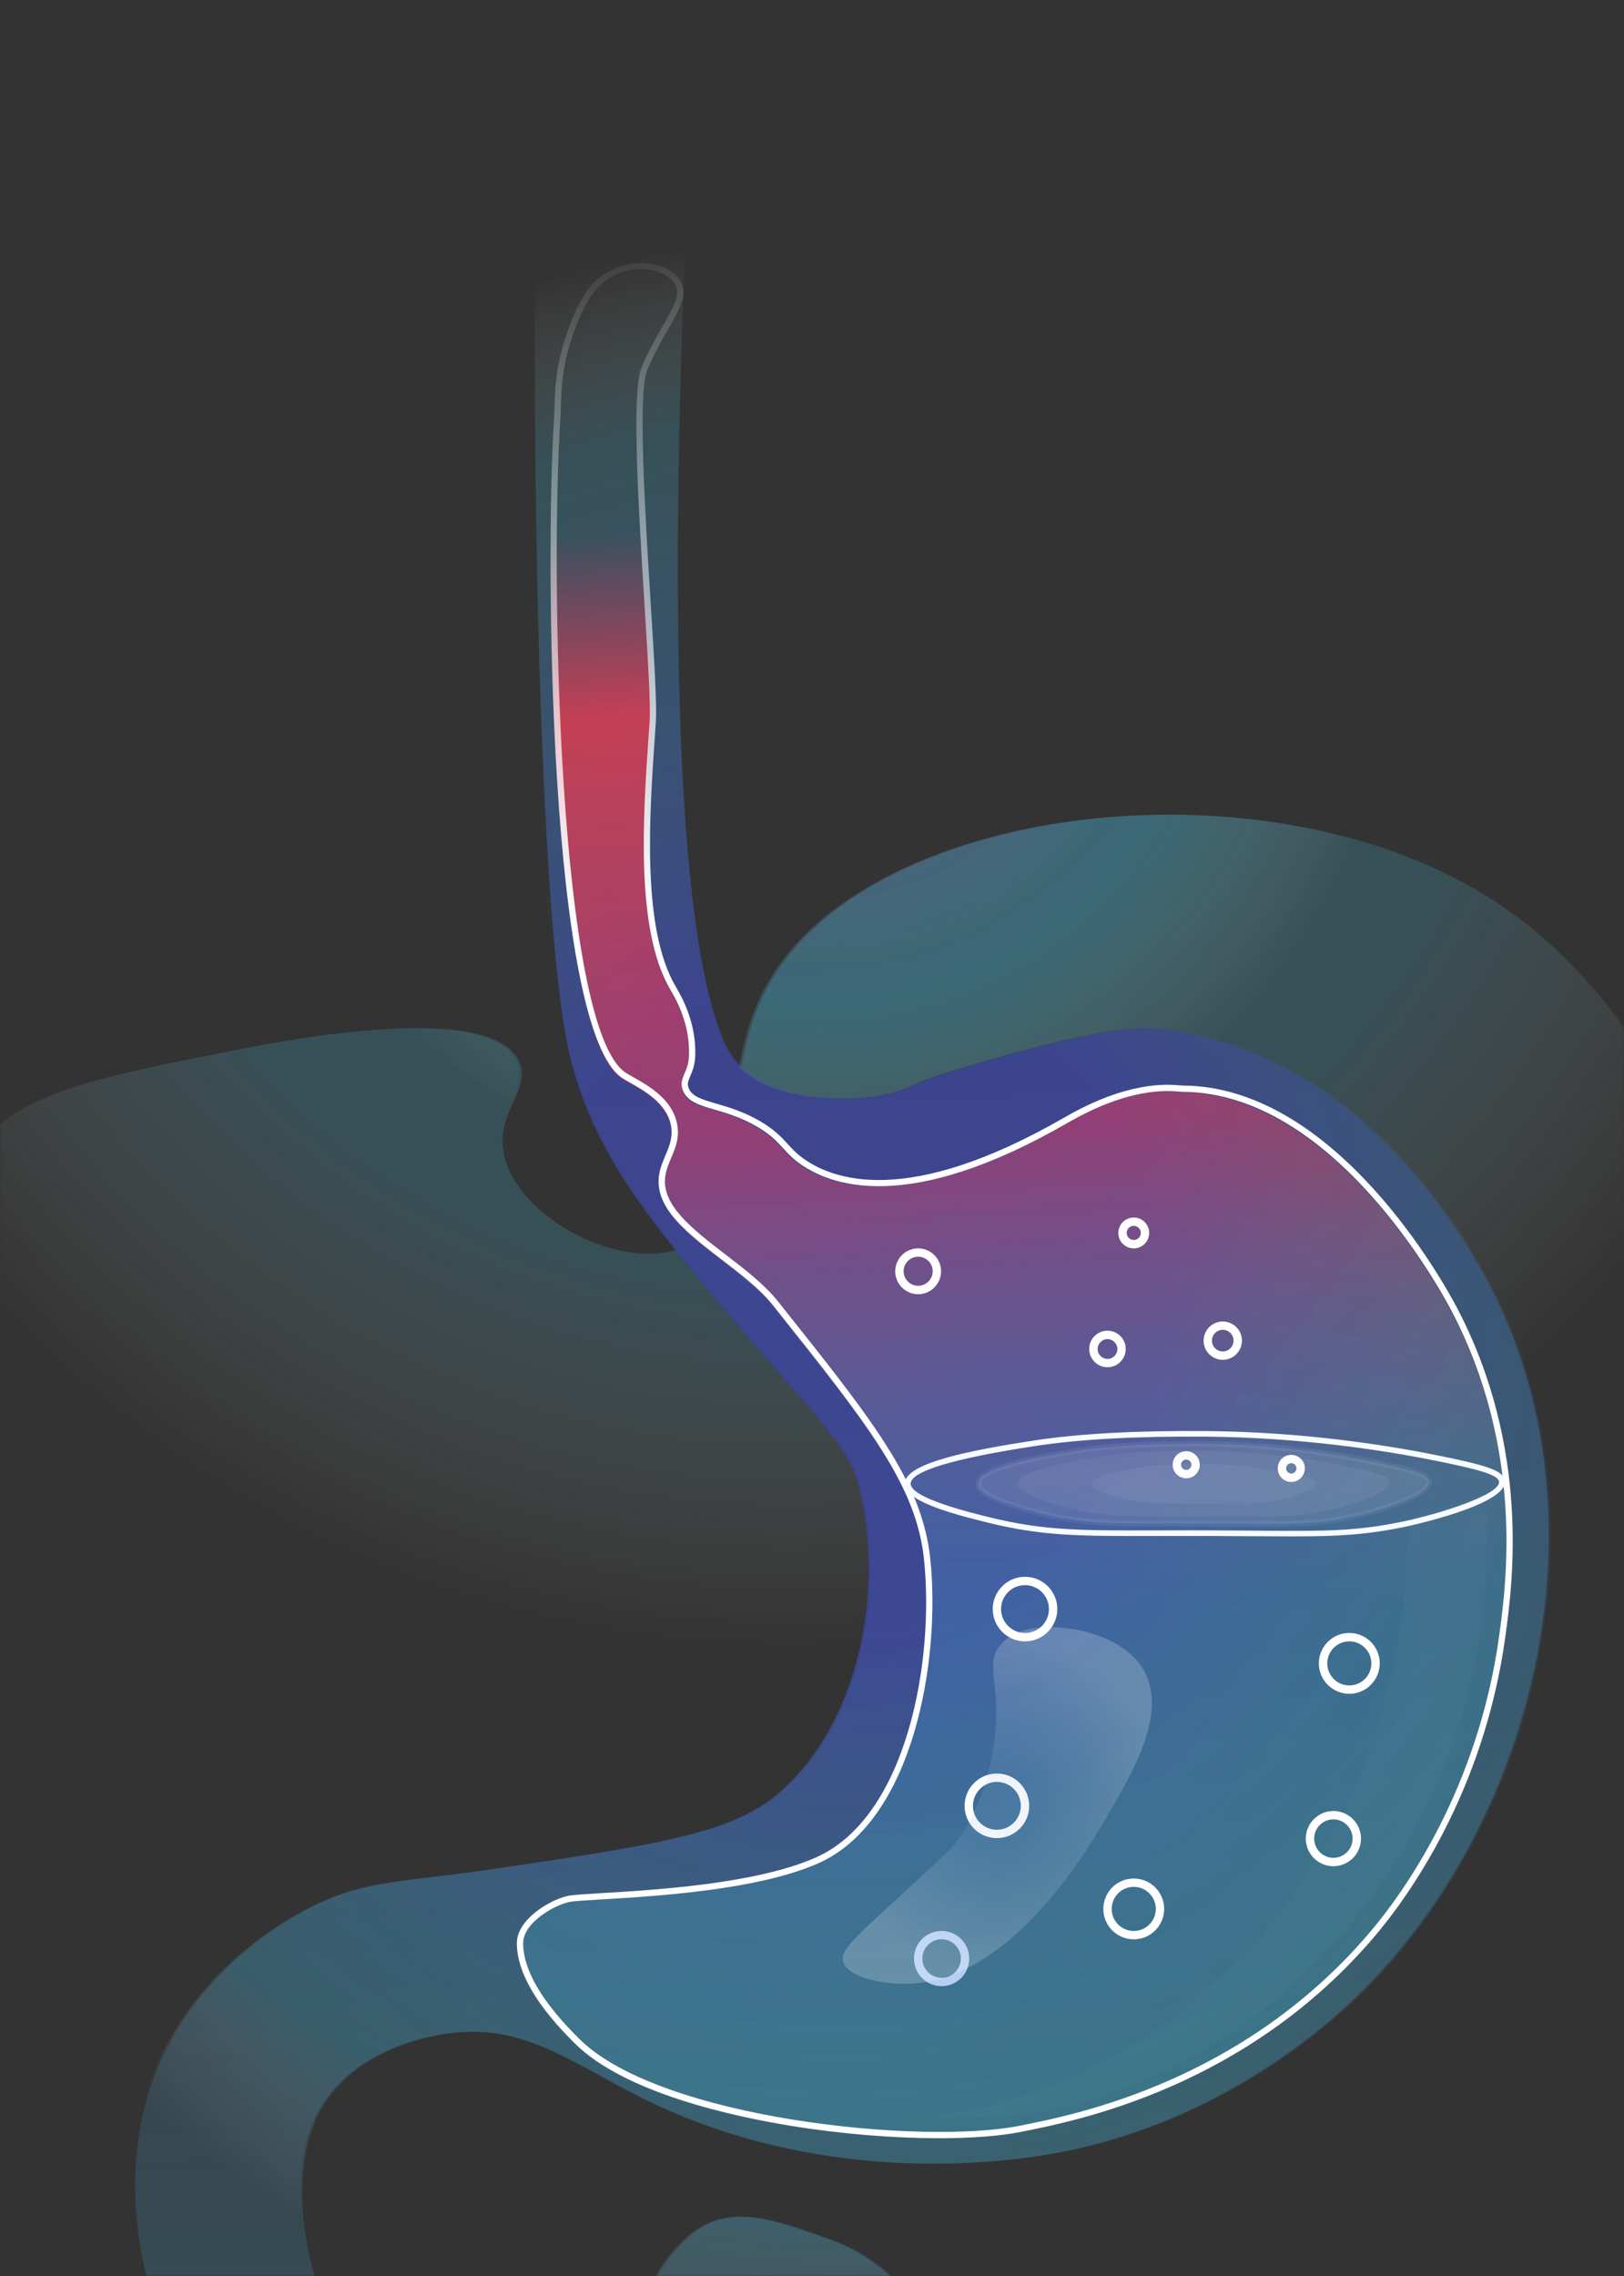 <svg width="583" height="817" viewBox="0 0 583 817" fill="none" xmlns="http://www.w3.org/2000/svg">
<rect x="0" y="0" width="583" height="817" fill="#333333" stroke="none"/>
<mask id="mask0" mask-type="alpha" maskUnits="userSpaceOnUse" x="0" y="0" width="583" height="817">
<rect width="583" height="817" fill="#C4C4C4"/>
</mask>
<g mask="url(#mask0)">
<path d="M197.269 201.405C190.244 213.886 190.043 324.094 206.019 381.948C212.568 405.682 223.306 423.757 243.144 448.623C281.771 497.064 303.672 515.15 308.306 531.279C318.949 568.392 309.755 619.044 279.37 644.28C262.643 658.167 235.018 662.292 179.78 670.51C144.613 675.745 132.467 674.603 113.169 683.963C106.239 687.326 77.345 702.472 60.682 733.737C28.339 794.404 70.172 863.29 74.139 869.604C105.022 918.785 164.429 950.356 216.123 942.931C227.38 941.313 258.633 936.808 280.724 911.318C288.035 902.878 292.33 894.448 294.859 888.451C294.859 888.451 298.234 887.108 301.577 897.198C304.941 907.288 304.275 916.035 308.983 918.732C313.691 921.429 326.493 924.782 336.576 924.116C346.669 923.439 362.137 914.026 364.168 909.33C366.432 904.041 368.093 895.823 354.752 870.323C336.491 835.441 324.895 813.294 298.223 803.733C277.645 796.361 261.214 790.279 247.08 803.056C211.15 835.547 246.942 876.986 221.518 887.129C199.279 895.992 157.584 875.019 132.012 851.476C113.127 834.088 100.928 787.043 113.846 759.988C125.928 734.678 157.023 730.363 162.292 729.718C190.625 726.322 207.235 741.934 235.643 755.271C292.584 782.019 350.964 778.032 379.647 772.754C441.233 761.447 481.193 723.065 490.017 714.233C553.2 650.953 578.719 541.433 534.421 459.316C528.189 447.766 489.848 376.66 415.989 369.192C401.865 367.765 368.305 376.353 335.909 386.676C331.243 388.156 325.467 392.006 316.389 393.402C312.824 393.952 271.435 399.516 260.537 373.889C229.877 301.819 251.354 206.81 251.121 203.446C250.666 197.185 246.73 190.977 227.877 190.977C209.023 190.966 201.194 194.435 197.269 201.405Z" fill="url(#paint0_linear)"/>
<path d="M196.55 0.429C189.525 12.919 189.323 324.105 205.299 381.948C211.848 405.682 222.587 423.758 242.424 448.623C281.052 497.064 302.952 515.15 307.586 531.279C318.23 568.393 309.036 619.044 278.65 644.28C261.923 658.178 234.299 662.292 179.061 670.51C143.893 675.745 131.747 674.603 112.449 683.963C105.52 687.327 76.626 702.472 59.962 733.737C27.619 794.404 69.453 863.29 73.42 869.604C104.303 918.785 163.709 950.357 215.403 942.932C226.66 941.314 257.913 936.808 280.004 911.318C287.315 902.878 291.611 894.449 294.139 888.441C294.139 888.441 297.514 887.108 300.868 897.188C304.233 907.278 303.566 916.025 308.274 918.722C312.982 921.419 325.784 924.772 335.867 924.105C345.96 923.428 361.428 914.015 363.459 909.319C365.723 904.031 367.384 895.813 354.043 870.313C335.782 835.431 324.186 813.284 297.514 803.722C276.936 796.35 260.506 790.269 246.371 803.045C210.441 835.537 246.233 876.976 220.809 887.119C198.57 895.982 156.875 875.009 131.303 851.465C112.418 834.077 100.219 787.032 113.137 759.978C125.219 734.668 156.314 730.352 161.583 729.707C189.916 726.312 206.527 741.923 234.944 755.26C291.886 782.009 350.266 778.021 378.948 772.754C440.534 761.448 480.495 723.065 489.319 714.234C552.502 650.954 578.021 541.433 533.723 459.316C527.491 447.766 489.149 376.66 415.29 369.193C401.166 367.765 367.607 376.353 335.211 386.676C330.545 388.157 324.768 392.007 315.691 393.403C312.125 393.953 270.736 399.516 259.839 373.889C229.178 301.82 250.656 5.833 250.423 2.47C249.968 -3.781 246.022 -10 227.179 -10C208.336 -10 200.475 -6.541 196.55 0.429Z" fill="url(#paint1_radial)"/>
<path d="M112.449 683.953C131.758 674.593 143.893 675.735 179.061 670.499C234.299 662.281 261.923 658.156 278.65 644.269C309.036 619.044 318.23 568.382 307.586 531.269C302.952 515.15 281.062 497.064 242.456 448.655C220.545 455.286 185.927 436.428 181.008 414.746C177.506 399.304 191.027 391.044 186.298 380.901C176.088 358.976 101.827 373.529 85.788 376.67C39.416 385.756 12.575 391.012 -3.084 406.285C-49.212 451.288 -22.477 606.955 72.711 714.995C88.549 696.232 107.085 686.555 112.449 683.953Z" fill="url(#paint2_radial)"/>
<path d="M535.437 322.729C454.743 271.094 315.003 288.535 277.285 351.286C271.191 361.419 268.039 372.291 266.113 382.995C281.708 398.003 312.601 393.868 315.659 393.392C324.737 391.996 330.513 388.156 335.179 386.665C367.585 376.342 401.135 367.754 415.259 369.182C489.107 376.66 527.459 447.756 533.691 459.305C577.989 541.433 552.47 650.953 489.287 714.223C480.463 723.054 440.503 761.437 378.917 772.743C350.224 778.01 291.854 782.008 234.913 755.249C206.505 741.912 189.884 726.301 161.551 729.696C156.568 730.299 128.542 734.202 115.274 755.979C123.759 762.854 132.615 769.359 141.862 775.398C168.989 793.145 200.623 807.805 234.542 818.17C237.156 813.008 240.933 807.91 246.339 803.013C260.474 790.237 276.905 796.318 297.483 803.69C313.628 809.486 324.26 819.894 334.184 834.955C411.937 837.535 490.8 815.05 549.191 755.302C671.125 630.562 651.488 396.988 535.437 322.729Z" fill="url(#paint3_radial)"/>
<path d="M111.571 683.953C130.88 674.593 143.015 675.735 178.183 670.499C233.421 662.281 261.045 658.156 277.772 644.269C308.158 619.044 317.352 568.382 306.708 531.269C302.074 515.15 280.184 497.064 241.578 448.655C219.667 455.286 185.049 436.428 180.13 414.746C176.628 399.304 190.149 391.044 185.42 380.901C175.21 358.976 100.949 373.529 84.91 376.67C38.538 385.756 11.696 391.012 -3.962 406.285C-50.101 451.288 -23.355 606.945 71.833 714.985C87.671 696.232 106.207 686.555 111.571 683.953Z" fill="url(#paint4_radial)"/>
<path d="M534.569 322.729C453.876 271.094 314.135 288.535 276.418 351.286C270.324 361.419 267.171 372.291 265.245 382.995C280.84 398.003 311.734 393.868 314.791 393.392C323.869 391.996 329.646 388.156 334.311 386.665C366.718 376.342 400.267 367.754 414.391 369.182C488.239 376.66 526.592 447.756 532.823 459.305C577.122 541.433 551.603 650.953 488.419 714.223C479.596 723.054 439.635 761.437 378.049 772.743C349.356 778.01 290.986 782.008 234.045 755.249C205.638 741.912 189.017 726.301 160.684 729.696C155.7 730.299 127.674 734.202 114.407 755.979C122.892 762.854 131.747 769.359 140.994 775.398C168.121 793.145 199.755 807.805 233.675 818.17C236.288 813.008 240.065 807.91 245.471 803.013C259.606 790.237 276.037 796.318 296.615 803.69C312.76 809.486 323.393 819.894 333.317 834.955C411.069 837.535 489.932 815.05 548.323 755.302C670.257 630.562 650.621 396.988 534.569 322.729Z" fill="url(#paint5_radial)"/>
<path d="M521.217 471.141C517.398 463.843 478.823 392.26 423.786 391.922C420.792 391.901 406.763 388.833 381.911 403.175C330.968 432.568 301.133 428.993 285.802 417.083C280.84 413.244 279.571 409.299 271.361 404.497C258.443 396.967 247.651 398.564 245.26 391.911C243.959 388.304 247.334 386.506 247.587 380.256C248.095 367.934 242.319 358.531 240.594 355.549C227.708 333.243 231.453 289.604 233.463 260.169C234.585 243.764 224.841 146.957 230.437 133.535C237.251 117.226 246.075 109.42 242.562 102.778C239.377 96.781 227.697 94.708 220.185 98.59C216.176 100.663 209.796 102.514 203.268 122.461C198.898 135.809 199.65 144.122 199.205 150.785C195.471 207.169 198.168 371.392 223.338 387.247C227.972 390.155 238.944 394.735 241.06 404.487C242.689 412.028 237.833 416.629 236.87 423.133C234.32 440.373 264.632 452.758 277.434 468.803C311.871 511.998 329.096 533.585 331.984 560.619C335.93 597.584 325.742 654.264 292.415 668.923C264.05 681.414 210.304 681.256 203.321 682.726C197.555 683.942 185.822 690.51 185.853 698.643C185.896 711.357 197.121 724.704 206.59 733.991C235.897 762.717 329.413 772.426 365.565 765.213C385.286 761.278 445.793 749.633 491.9 695.312C498.026 688.088 530.21 649.124 538.526 588.128C541.192 568.043 547.022 520.449 521.217 471.141Z" fill="url(#paint6_linear)"/>
<path d="M337.189 767.445C320.949 767.445 302.138 765.943 284.141 763.024C262.865 759.576 224.512 751.168 206.611 733.632C192.667 719.967 185.578 707.814 185.546 697.491C185.515 688.861 197.491 681.827 203.903 680.463C205.648 680.093 209.764 679.86 216.006 679.479C235.346 678.316 271.339 676.179 292.785 666.734C325.953 652.149 335.496 595.289 331.698 559.583C328.852 532.877 311.649 511.322 277.391 468.359C272.842 462.648 265.88 457.296 259.151 452.135C246.656 442.531 234.87 433.467 236.584 421.822C236.965 419.221 237.938 416.936 238.87 414.725C240.34 411.235 241.737 407.925 240.795 403.588C239.123 395.867 231.379 391.51 226.248 388.601C225.232 388.03 224.322 387.522 223.581 387.046C196.909 370.251 195.64 199.185 198.93 149.57C199.015 148.269 199.057 146.873 199.099 145.403C199.279 139.353 199.491 131.822 203.046 120.981C209.267 101.996 215.52 98.918 219.656 96.888C219.963 96.74 220.249 96.591 220.524 96.454C228.702 92.245 240.975 94.635 244.413 101.118C246.91 105.835 244.001 110.923 239.959 117.946C237.674 121.912 234.849 126.862 232.342 132.838C228.893 141.098 231.612 184.8 233.601 216.7C234.817 236.203 235.865 253.03 235.442 259.101L235.145 263.353C233.114 292.693 230.31 332.884 242.424 353.846L242.647 354.227C244.678 357.718 250.063 366.993 249.576 379.156C249.439 382.361 248.55 384.466 247.82 386.158C247.09 387.882 246.635 388.919 247.164 390.378C248.307 393.551 251.83 394.566 257.162 396.121C261.521 397.39 266.938 398.966 272.789 402.372C278.037 405.429 280.618 408.242 282.872 410.706C284.258 412.208 285.559 413.636 287.357 415.032C298.604 423.758 325.869 433.531 382.207 401.029C404.763 388.03 418.814 389.172 423.437 389.553C423.955 389.595 424.368 389.627 424.664 389.627C479.902 389.976 518.837 461.326 523.079 469.459C549.582 520.09 542.948 568.774 540.452 587.114C532.76 643.582 505.104 681.288 493.582 694.879C447.644 749.01 387.074 761.078 367.162 765.044L366.612 765.16C358.878 766.694 348.69 767.445 337.189 767.445ZM229.855 96.57C226.956 96.57 224.026 97.163 221.55 98.432C221.254 98.58 220.958 98.739 220.64 98.876C216.842 100.738 211.108 103.561 205.183 121.647C201.734 132.182 201.522 139.533 201.353 145.445C201.311 146.936 201.258 148.343 201.184 149.707C197.586 204.124 200.115 369.606 224.798 385.143C225.518 385.587 226.396 386.084 227.369 386.634C232.849 389.722 241.123 394.387 243.006 403.091C244.096 408.126 242.498 411.912 240.954 415.593C240.033 417.772 239.166 419.834 238.827 422.14C237.304 432.484 248.582 441.156 260.537 450.337C267.372 455.583 274.429 461.019 279.158 466.942C313.691 510.243 331.021 531.988 333.941 559.34C337.824 595.734 327.9 653.746 293.705 668.797C271.9 678.4 235.643 680.569 216.165 681.722C210.462 682.06 205.966 682.324 204.389 682.663C198.75 683.858 187.779 690.162 187.811 697.481C187.842 707.179 194.719 718.803 208.209 732.034C237.177 760.422 330.682 770.036 366.168 762.961L366.728 762.844C386.449 758.91 446.438 746.948 491.868 693.419C503.263 679.976 530.623 642.683 538.23 586.807C540.705 568.668 547.254 520.502 521.09 470.507C516.9 462.489 478.569 392.229 424.654 391.88C424.315 391.88 423.86 391.848 423.257 391.795C418.814 391.436 405.282 390.325 383.339 402.975C325.858 436.143 297.662 425.884 285.982 416.809C284.025 415.297 282.66 413.795 281.211 412.219C278.946 409.744 276.608 407.195 271.657 404.308C266.06 401.05 260.77 399.506 256.538 398.268C250.984 396.65 246.593 395.37 245.059 391.129C244.223 388.834 244.964 387.11 245.757 385.259C246.445 383.651 247.217 381.843 247.333 379.04C247.81 367.533 242.657 358.669 240.71 355.338L240.488 354.957C228.046 333.402 230.86 292.819 232.924 263.184L233.22 258.932C233.622 252.998 232.574 236.235 231.368 216.816C229.252 182.897 226.628 140.696 230.279 131.949C232.839 125.836 235.706 120.823 238.023 116.803C241.832 110.161 244.36 105.783 242.446 102.144C240.541 98.622 235.262 96.57 229.855 96.57Z" fill="url(#paint7_linear)"/>
<path d="M329.603 464.52C325.064 464.52 321.372 460.818 321.372 456.291C321.372 451.764 325.064 448.062 329.603 448.062C334.142 448.062 337.835 451.764 337.835 456.291C337.835 460.828 334.153 464.52 329.603 464.52ZM329.603 451.066C326.715 451.066 324.387 453.414 324.387 456.281C324.387 459.157 326.736 461.495 329.603 461.495C332.481 461.495 334.83 459.147 334.83 456.281C334.84 453.414 332.492 451.066 329.603 451.066Z" fill="white"/>
<path d="M367.966 589.112C361.565 589.112 356.381 583.908 356.381 577.53C356.381 571.142 361.587 565.938 367.966 565.938C374.367 565.938 379.562 571.142 379.562 577.53C379.572 583.908 374.367 589.112 367.966 589.112ZM367.966 568.932C363.226 568.932 359.375 572.782 359.375 577.52C359.375 582.258 363.216 586.108 367.966 586.108C372.717 586.108 376.557 582.258 376.557 577.52C376.568 572.782 372.696 568.932 367.966 568.932Z" fill="#FEFEFE"/>
<path d="M357.873 659.743C351.472 659.743 346.277 654.539 346.277 648.151C346.277 641.762 351.483 636.559 357.873 636.559C364.274 636.559 369.469 641.762 369.469 648.151C369.469 654.539 364.263 659.743 357.873 659.743ZM357.873 639.562C353.133 639.562 349.282 643.412 349.282 648.151C349.282 652.878 353.133 656.739 357.873 656.739C362.613 656.739 366.464 652.878 366.464 648.151C366.464 643.423 362.613 639.562 357.873 639.562Z" fill="#FEFEFE"/>
<path d="M407.006 694.561C412.212 694.561 416.423 690.351 416.423 685.148C416.423 679.944 412.201 675.734 407.006 675.734C401.801 675.734 397.59 679.944 397.59 685.148C397.58 690.351 401.801 694.561 407.006 694.561Z" stroke="#FEFEFE" stroke-width="3" stroke-miterlimit="10"/>
<path d="M338.025 711.368C342.67 711.368 346.436 707.602 346.436 702.959C346.436 698.316 342.67 694.551 338.025 694.551C333.38 694.551 329.614 698.316 329.614 702.959C329.614 707.602 333.38 711.368 338.025 711.368Z" stroke="#B4CFF3" stroke-width="3" stroke-miterlimit="10"/>
<g opacity="0.14">
<g opacity="0.14">
<path opacity="0.8" d="M533.257 536.388C520.847 539.423 513.166 542.586 504.85 545.23C506.384 585.96 495.635 627.907 475.988 661.932C468.846 674.296 433.044 733.24 361.597 754.076C352.075 756.857 342.987 758.602 333.878 759.48C353.493 761.173 371.13 759.723 390.533 754.076C461.98 733.25 497.793 674.296 504.924 661.932C525.978 625.443 536.833 579.836 533.257 536.388Z" fill="#F7FAFF"/>
</g>
</g>
<path d="M438.958 488.063C435.16 488.063 432.081 484.985 432.081 481.188C432.081 477.391 435.17 474.313 438.958 474.313C442.756 474.313 445.845 477.391 445.845 481.188C445.835 484.975 442.756 488.063 438.958 488.063ZM438.958 477.296C436.821 477.296 435.075 479.041 435.075 481.178C435.075 483.314 436.821 485.059 438.958 485.059C441.095 485.059 442.841 483.314 442.841 481.178C442.83 479.041 441.106 477.296 438.958 477.296Z" fill="white"/>
<path d="M397.58 490.728C393.972 490.728 391.02 487.799 391.02 484.171C391.02 480.543 393.951 477.613 397.58 477.613C401.187 477.613 404.129 480.543 404.129 484.171C404.129 487.799 401.187 490.728 397.58 490.728ZM397.58 480.638C395.622 480.638 394.035 482.235 394.035 484.192C394.035 486.149 395.633 487.746 397.58 487.746C399.537 487.746 401.134 486.149 401.134 484.192C401.124 482.235 399.537 480.638 397.58 480.638Z" fill="white"/>
<path d="M484.388 607.938C478.358 607.938 473.459 603.041 473.459 597.023C473.459 590.995 478.358 586.098 484.388 586.098C490.419 586.098 495.317 590.995 495.317 597.023C495.296 603.041 490.398 607.938 484.388 607.938ZM484.388 589.112C480.019 589.112 476.474 592.666 476.474 597.023C476.474 601.391 480.029 604.935 484.388 604.935C488.758 604.935 492.302 601.391 492.302 597.023C492.302 592.666 488.747 589.112 484.388 589.112Z" fill="white"/>
<path d="M407.006 448.074C403.949 448.074 401.462 445.588 401.462 442.531C401.462 439.475 403.949 436.989 407.006 436.989C410.064 436.989 412.55 439.475 412.55 442.531C412.54 445.577 410.064 448.074 407.006 448.074ZM407.006 439.982C405.61 439.982 404.467 441.114 404.467 442.521C404.467 443.917 405.599 445.049 407.006 445.049C408.413 445.049 409.546 443.917 409.546 442.521C409.535 441.135 408.392 439.982 407.006 439.982Z" fill="#FEFEFE"/>
<g opacity="0.11">
<path opacity="0.11" d="M482.018 532.157C482.198 535.563 467.873 539.212 465.831 539.667C455.812 541.888 450.427 541.37 432.293 541.327C413.132 541.285 406.689 541.835 395.76 538.99C391.433 537.869 382.006 535.436 382.08 532.496C382.165 528.762 397.463 526.287 403.441 525.336C406.795 524.796 415.46 523.527 432.303 523.675C437.075 523.717 452.331 523.971 471.174 528.001C479.5 529.788 481.944 530.666 482.018 532.157Z" stroke="#B4CFF3" stroke-width="0.5" stroke-miterlimit="10"/>
</g>
<path d="M425.849 530.592C423.162 530.592 420.983 528.413 420.983 525.727C420.983 523.04 423.162 520.861 425.849 520.861C428.537 520.861 430.716 523.04 430.716 525.727C430.716 528.413 428.526 530.592 425.849 530.592ZM425.849 523.865C424.823 523.865 423.987 524.701 423.987 525.727C423.987 526.752 424.823 527.588 425.849 527.588C426.876 527.588 427.711 526.752 427.711 525.727C427.711 524.701 426.865 523.865 425.849 523.865Z" fill="#FEFEFE"/>
<path d="M463.556 531.903C460.869 531.903 458.69 529.725 458.69 527.038C458.69 524.352 460.869 522.173 463.556 522.173C466.244 522.173 468.423 524.352 468.423 527.038C468.423 529.714 466.223 531.903 463.556 531.903ZM463.556 525.166C462.53 525.166 461.694 526.002 461.694 527.028C461.694 528.053 462.53 528.889 463.556 528.889C464.583 528.889 465.418 528.053 465.418 527.028C465.408 526.002 464.572 525.166 463.556 525.166Z" fill="#FEFEFE"/>
<path d="M464.011 551.438C459.97 551.438 455.579 551.406 450.638 551.375C445.443 551.332 439.635 551.301 433.044 551.279C426.664 551.269 420.951 551.28 415.756 551.29C387.518 551.354 374.621 551.396 354.794 546.541C339.125 542.723 324.641 538.344 324.789 532.432C324.98 525.081 348.404 520.512 371.267 517.011C387.317 514.557 408.096 513.426 433.065 513.637C467.556 513.933 497.349 518.566 516.255 522.405C534.051 526.012 540.018 527.863 540.251 531.723C540.737 540.248 505.231 547.821 504.871 547.895C490.556 550.909 480.379 551.438 464.011 551.438ZM427.288 549.27C429.14 549.27 431.076 549.27 433.054 549.28C439.656 549.302 445.454 549.333 450.659 549.386C476.21 549.577 486.801 549.661 504.406 545.949C515.927 543.516 538.399 536.684 538.135 531.84C537.986 529.322 530.496 527.355 515.821 524.373C497 520.554 467.355 515.943 433.054 515.647C408.213 515.435 387.539 516.556 371.616 519C342.067 523.516 327.043 528.064 326.916 532.485C326.779 537.625 348.266 542.871 355.323 544.606C374.896 549.397 387.698 549.355 415.756 549.291C419.332 549.291 423.162 549.27 427.288 549.27Z" fill="#F8FBFF"/>
<path opacity="0.35" d="M342.405 662.27C354.456 646.701 356.614 628.235 357.206 622.587C359.185 603.792 353.324 597.213 359.217 590.296C367.839 580.196 388.068 585.22 389.497 585.59C392.448 586.362 404.605 589.535 410.35 599.043C419.628 614.39 406.446 636.675 396.892 652.847C389.465 665.433 361.671 712.467 324.208 712.044C316.082 711.949 304.084 709.579 302.667 703.974C301.725 700.219 305.883 696.443 318.812 684.46C333.814 670.615 341.326 663.656 342.405 662.27Z" fill="url(#paint8_radial)"/>
<path d="M478.675 669.823C473.205 669.823 468.762 665.37 468.762 659.912C468.762 654.455 473.216 650.002 478.675 650.002C484.134 650.002 488.589 654.455 488.589 659.912C488.578 665.37 484.124 669.823 478.675 669.823ZM478.675 653.006C474.866 653.006 471.777 656.094 471.777 659.902C471.777 663.709 474.877 666.808 478.675 666.808C482.484 666.808 485.573 663.72 485.573 659.902C485.573 656.115 482.473 653.006 478.675 653.006Z" fill="white"/>
<g opacity="0.93">
<g opacity="0.24">
<path opacity="0.24" d="M498.766 532.041C499.01 536.589 479.881 541.454 477.162 542.057C463.81 545.04 456.605 544.341 432.398 544.278C406.837 544.225 398.225 544.944 383.614 541.168C377.848 539.677 365.258 536.42 365.353 532.496C365.48 527.514 385.889 524.225 393.866 522.934C398.341 522.215 409.905 520.502 432.409 520.713C438.789 520.766 459.134 521.105 484.304 526.488C495.391 528.878 498.65 530.052 498.766 532.041Z" fill="white"/>
</g>
</g>
<g opacity="0.93">
<g opacity="0.24">
<path opacity="0.24" d="M472.264 532.253C472.412 534.992 460.89 537.933 459.229 538.303C451.167 540.101 446.829 539.688 432.24 539.635C416.825 539.593 411.63 540.037 402.838 537.763C399.368 536.864 391.771 534.897 391.824 532.539C391.888 529.535 404.203 527.546 409.017 526.774C411.714 526.341 418.687 525.315 432.24 525.431C436.08 525.463 448.353 525.664 463.525 528.911C470.243 530.339 472.211 531.047 472.264 532.253Z" fill="white"/>
</g>
</g>
<g opacity="0.93">
<path opacity="0.11" d="M512.975 531.946C513.282 537.467 490.07 543.369 486.769 544.099C470.571 547.705 461.821 546.88 432.472 546.796C401.452 546.722 391.02 547.6 373.299 543.02C366.295 541.211 351.028 537.256 351.155 532.485C351.303 526.457 376.06 522.448 385.73 520.883C391.147 519.994 405.208 517.943 432.483 518.186C440.206 518.249 464.911 518.662 495.434 525.198C508.87 528.086 512.838 529.524 512.975 531.946Z" fill="white" stroke="#B4CFF3" stroke-width="2" stroke-miterlimit="10"/>
</g>
</g>
<defs>
<linearGradient id="paint0_linear" x1="292.175" y1="213.946" x2="312.162" y2="1086.28" gradientUnits="userSpaceOnUse">
<stop offset="0.025" stop-color="#4654E2" stop-opacity="0"/>
<stop offset="0.76" stop-color="#46C2E2" stop-opacity="0.2"/>
<stop offset="1" stop-color="white" stop-opacity="0.2"/>
</linearGradient>
<radialGradient id="paint1_radial" cx="0" cy="0" r="1" gradientUnits="userSpaceOnUse" gradientTransform="translate(301.84 467.013) scale(382.256 382.133)">
<stop offset="0.306" stop-color="#4654E2" stop-opacity="0.5"/>
<stop offset="0.838" stop-color="#46C2E2" stop-opacity="0.2"/>
<stop offset="1" stop-color="white" stop-opacity="0"/>
</radialGradient>
<radialGradient id="paint2_radial" cx="0" cy="0" r="1" gradientUnits="userSpaceOnUse" gradientTransform="translate(284.807 196.827) scale(395.763 395.637)">
<stop stop-color="#46BDE2" stop-opacity="0.26"/>
<stop offset="0.665" stop-color="#46C2E2" stop-opacity="0.2"/>
<stop offset="1" stop-color="white" stop-opacity="0"/>
</radialGradient>
<radialGradient id="paint3_radial" cx="0" cy="0" r="1" gradientUnits="userSpaceOnUse" gradientTransform="translate(284.807 196.827) scale(395.763 395.637)">
<stop stop-color="#46BDE2" stop-opacity="0.26"/>
<stop offset="0.665" stop-color="#46C2E2" stop-opacity="0.2"/>
<stop offset="1" stop-color="white" stop-opacity="0"/>
</radialGradient>
<radialGradient id="paint4_radial" cx="0" cy="0" r="1" gradientUnits="userSpaceOnUse" gradientTransform="translate(295.62 227.118) scale(205.453 205.388)">
<stop stop-color="#DF68E2" stop-opacity="0.26"/>
<stop offset="0.665" stop-color="#46C2E2" stop-opacity="0.2"/>
<stop offset="1" stop-color="white" stop-opacity="0"/>
</radialGradient>
<radialGradient id="paint5_radial" cx="0" cy="0" r="1" gradientUnits="userSpaceOnUse" gradientTransform="translate(295.62 227.117) scale(205.453 205.388)">
<stop stop-color="#DF68E2" stop-opacity="0.26"/>
<stop offset="0.665" stop-color="#46C2E2" stop-opacity="0.2"/>
<stop offset="1" stop-color="white" stop-opacity="0"/>
</radialGradient>
<linearGradient id="paint6_linear" x1="336.875" y1="181.862" x2="362.716" y2="612.316" gradientUnits="userSpaceOnUse">
<stop offset="0.004" stop-color="#FF2D4D" stop-opacity="0"/>
<stop offset="0.159" stop-color="#FF3849" stop-opacity="0.7"/>
<stop offset="0.517" stop-color="#F03959" stop-opacity="0.469"/>
<stop offset="0.93" stop-color="#46C2E2" stop-opacity="0.2"/>
</linearGradient>
<linearGradient id="paint7_linear" x1="270.905" y1="70.49" x2="312.477" y2="314.38" gradientUnits="userSpaceOnUse">
<stop stop-color="white" stop-opacity="0"/>
<stop offset="1" stop-color="white"/>
</linearGradient>
<radialGradient id="paint8_radial" cx="0" cy="0" r="1" gradientUnits="userSpaceOnUse" gradientTransform="translate(358.027 648.028) scale(59.912 59.893)">
<stop offset="0.241" stop-color="#98C2E2" stop-opacity="0.4"/>
<stop offset="1" stop-color="white" stop-opacity="0.6"/>
</radialGradient>
</defs>
</svg>
